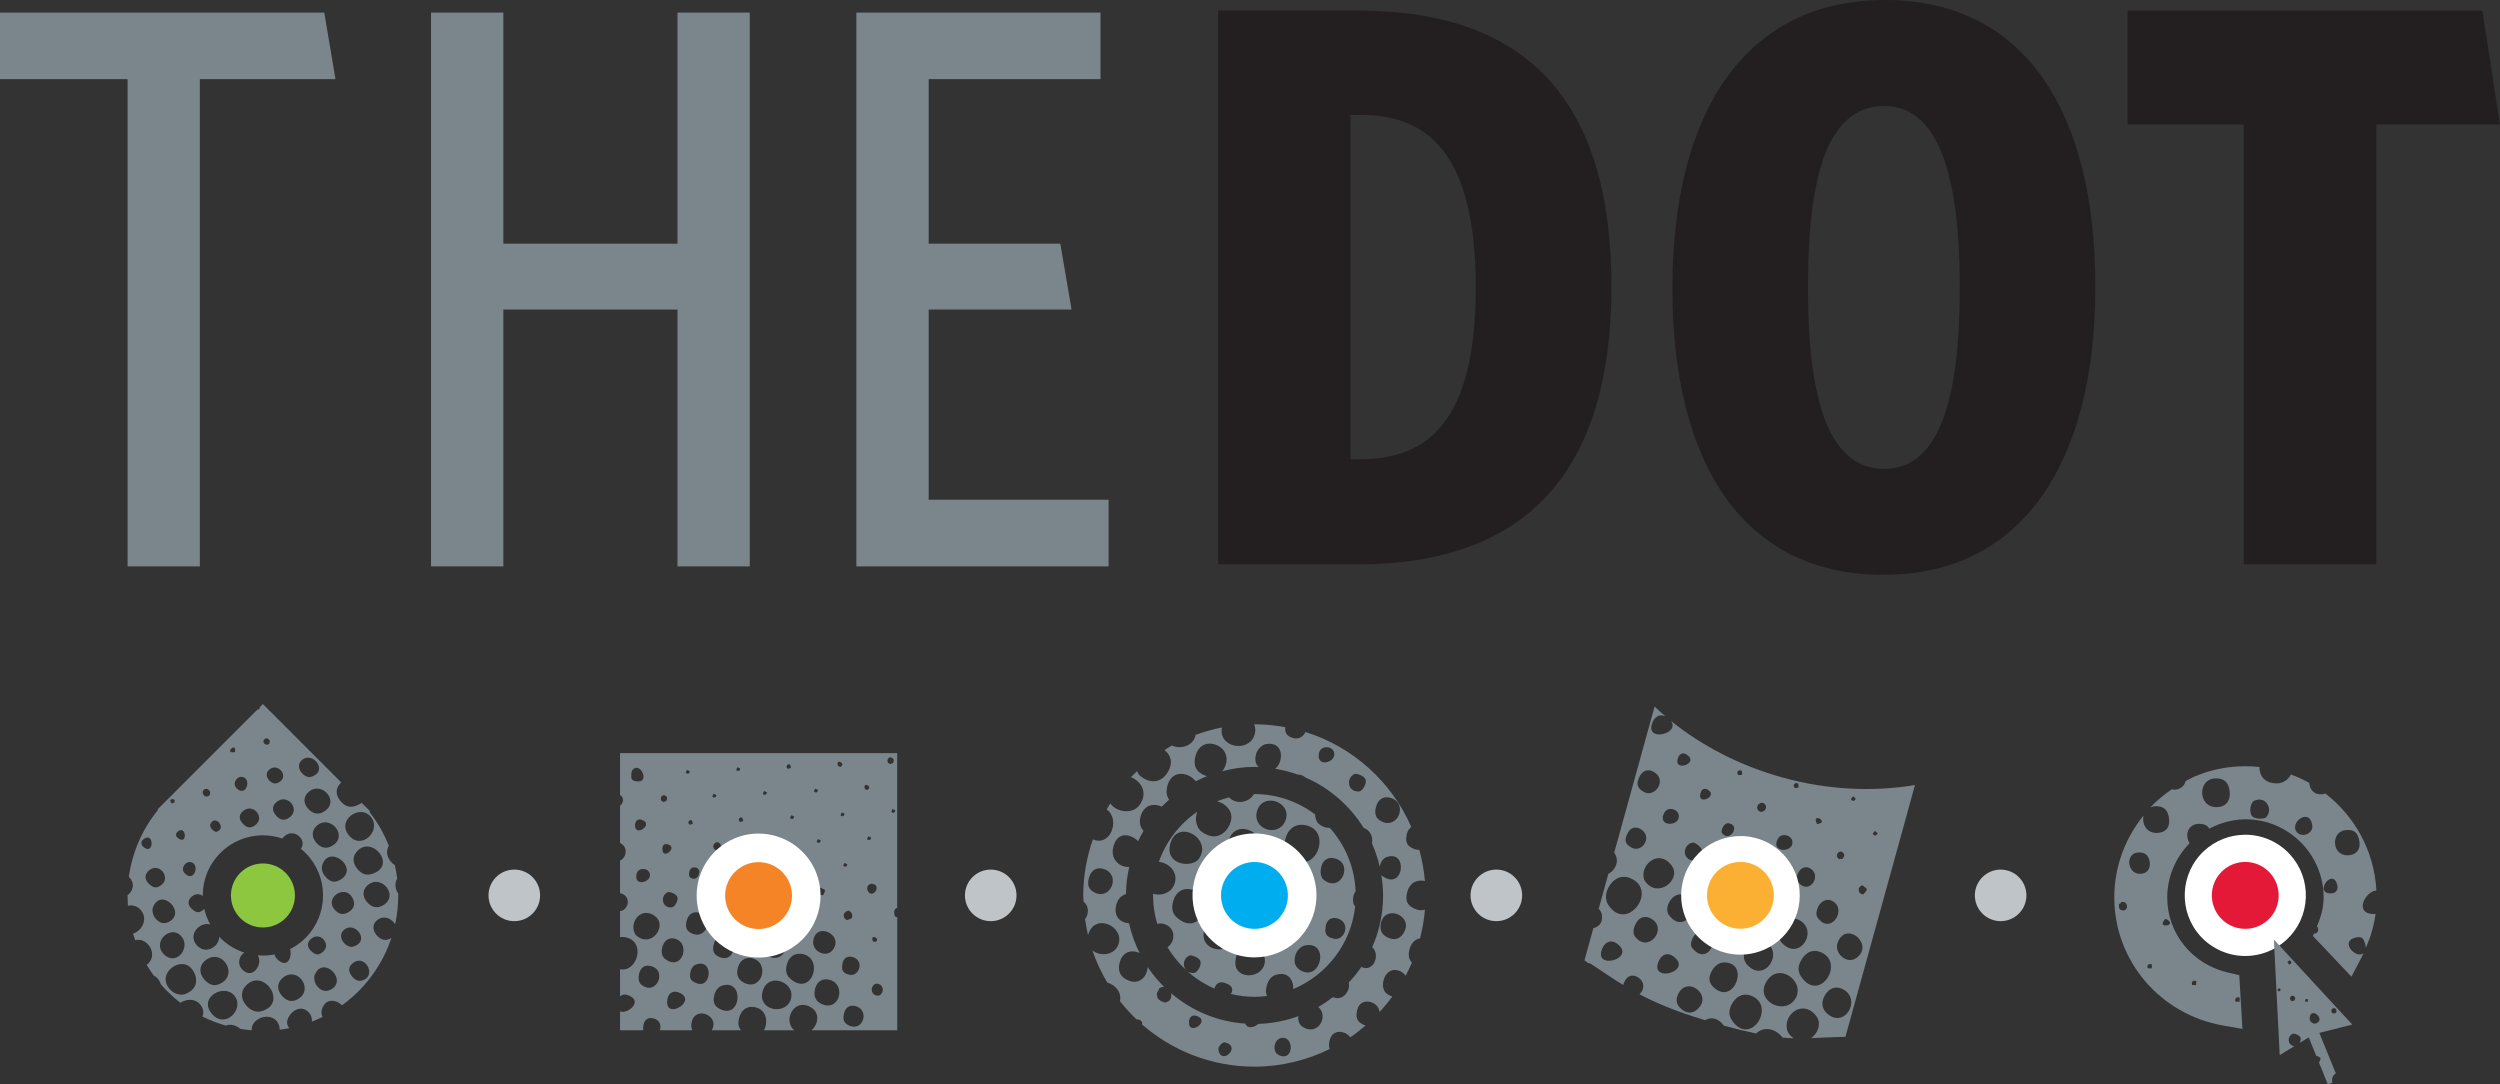 <?xml version="1.0" encoding="UTF-8"?><svg id="Layer_1" xmlns="http://www.w3.org/2000/svg" viewBox="0 0 96.206 41.732"><rect x="0" y="0" width="96.206" height="41.732" fill="#333333" stroke="none"/><defs><style>.cls-1{fill:#f58426;}.cls-2{fill-rule:evenodd;}.cls-2,.cls-3{fill:#7b868c;}.cls-4{fill:#fff;}.cls-5{fill:#00aeef;}.cls-6{fill:#e31937;}.cls-7{fill:#bec4c7;}.cls-8{fill:#fbb034;}.cls-9{fill:#8dc63f;}.cls-10{fill:#231f20;}</style></defs><polygon class="cls-3" points="7.69 3.046 7.69 21.796 4.91 21.796 4.91 3.046 0 3.046 0 .485 12.479 .485 12.91 3.046 7.69 3.046"/><polygon class="cls-3" points="26.072 21.796 26.072 11.912 19.37 11.912 19.37 21.796 16.587 21.796 16.587 .485 19.37 .485 19.37 9.378 26.072 9.378 26.072 .485 28.852 .485 28.852 21.796 26.072 21.796"/><polygon class="cls-3" points="32.955 21.796 32.955 .485 42.351 .485 42.351 3.046 35.738 3.046 35.738 9.378 40.803 9.378 41.237 11.912 35.738 11.912 35.738 19.232 42.661 19.232 42.661 21.796 32.955 21.796"/><path class="cls-10" d="M52.245,21.72h-5.37V.405h5.37c6.707,0,9.767,3.677,9.767,10.624,0,6.986-3.154,10.69-9.767,10.69m.127-17.297h-.401v13.251h.37c2.624,0,4.449-1.482,4.449-6.608s-1.825-6.643-4.418-6.643"/><path class="cls-10" d="M72.481,22.122c-5.404,0-8.123-4.291-8.123-11.028S67.129,0,72.543,0c5.37,0,8.092,4.3,8.092,11.029s-2.78,11.092-8.154,11.092m.029-18.04c-2.159,0-2.936,2.624-2.936,6.983s.807,6.979,2.936,6.979c2.101,0,2.907-2.621,2.907-6.979s-.835-6.983-2.907-6.983"/><polygon class="cls-10" points="91.447 4.789 91.447 21.718 86.348 21.718 86.348 4.789 81.873 4.789 81.873 .407 95.525 .407 96.206 4.789 91.447 4.789"/><g><path class="cls-3" d="M52.076,34.518c.013-.088,.048-.156,.091-.213-.036-.937-.404-1.79-.991-2.445-.137,.005-.282-.036-.426-.157-.084-.067-.139-.214-.143-.364-.652-.488-1.459-.782-2.333-.782-.006,0-.013,.002-.022,.002-.204,.359-.72,.397-.951,.124-.16,.043-.316,.092-.469,.152,.328,.079,.617,.364,.544,.723-.083,.409-.529,.907-1.151,.436-.103-.079-.24-.319-.195-.585,.01-.062,.025-.119,.042-.17-.678,.464-1.197,1.139-1.477,1.928,.395,.035,.779,.411,.592,.878-.136,.335-.507,.439-.811,.352,0,.02-.003,.039-.003,.061,0,.381,.057,.746,.161,1.094,.096-.025,.201-.023,.308,.02,.43,.166,.376,.689,.086,.88,.194,.324,.433,.616,.71,.87-.143-.171-.091-.474,.157-.558,.139,.002,.351,.103,.398,.217,.052,.157-.099,.434-.246,.463-.102,.006-.181-.018-.245-.06,.304,.27,.653,.494,1.03,.657,.066-.23,.231-.266,.381-.224,.332,.095,.354,.277,.253,.433,.292,.069,.597,.111,.908,.111,.164,0,.322-.014,.481-.034-.048-.104-.055-.239,0-.42,.054-.192,.178-.339,.325-.389,.486-.157,.702,.194,.688,.542,1.287-.537,2.228-1.743,2.383-3.182-.068-.064-.103-.177-.075-.363Zm-1.918-2.775c1.21,.135,.446,2.101-.544,1.205-.126-.113-.245-.375-.136-.711,.129-.407,.418-.523,.68-.494Zm-.304,2.877c.043-.27,.241-.405,.486-.314,.936,.349-.635,1.28-.486,.314Zm-1.232-1.164c.119-.36,.725-.447,.888-.02,.276,.733-1.181,.916-.888,.02Zm-.247-2.251c.227-.755,1.408-.324,1.077,.409-.28,.622-1.286,.296-1.077-.409Zm-1.104,1.182c.118-.467,.491-.579,.84-.422,.736,.332,.238,1.482-.516,1.142-.325-.145-.407-.395-.324-.72Zm.125,1.586c-.276,.614-1.413,.411-1.232-.404,.236-1.051,1.569-.342,1.232,.404Zm-2.379-1.416c.199-1.132,1.697-.296,1.111,.499-.251,.343-1.243,.246-1.111-.499Zm.283,2.762c-.111-.097-.228-.253-.177-.538,.066-.366,.292-.588,.603-.57,1.109,.061,.551,1.952-.425,1.108Zm1.032,.503c.223-1.015,1.487-.327,1.169,.375-.258,.567-1.338,.406-1.169-.375Zm2.329,1.278c-.145,.6-1.226,.6-1.114-.156,.026-.167,.045-.246,.112-.331,.237-.306,1.157-.159,1.002,.488Zm.251-.726c-.3-.135-.383-.368-.307-.674,.108-.44,.455-.542,.761-.42,.737,.294,.272,1.422-.455,1.094Zm1.161,.982c-.218-.114-.318-.319-.213-.63,.061-.178,.233-.316,.344-.341,.965-.206,.657,1.379-.131,.971Zm.749-3.862c.041-.405,.273-.505,.48-.473,.838,.134,.314,1.392-.373,.826-.075-.063-.122-.204-.107-.353Zm.496,2.628c-.295-.069-.331-.203-.311-.409,.031-.362,.257-.416,.437-.377,.565,.137,.322,.892-.126,.786Z"/><path class="cls-3" d="M53.348,38.223c-.075-.06-.147-.207-.125-.399,.039-.317,.252-.538,.526-.49,.162,.028,.274,.112,.342,.215,.086-.162,.167-.326,.243-.5-.087-.093-.142-.231-.113-.42,.046-.306,.217-.481,.426-.52,.093-.359,.156-.725,.188-1.103-.108,.039-.242,.034-.401-.037-.254-.114-.383-.292-.275-.658,.056-.194,.18-.342,.326-.388,.138-.044,.254-.044,.349-.018-.035-.413-.108-.812-.217-1.201-.08,.003-.173-.015-.277-.068-.149-.077-.257-.193-.22-.442,.025-.192,.1-.306,.191-.368-.759-1.738-2.243-3.085-4.073-3.656-.078,.165-.241,.287-.449,.237-.294-.071-.347-.222-.329-.422-.386-.072-.779-.112-1.183-.112h-.014c.055,.132,.066,.288-.002,.456-.26,.64-1.382,.429-1.24-.334-.348,.069-.687,.166-1.012,.285-.005,.032-.011,.061-.023,.093-.125,.353-.585,.465-.886,.315-.099,.055-.193,.116-.289,.176,.174,.136,.285,.338,.237,.575-.083,.41-.53,.908-1.154,.435-.046-.034-.098-.107-.14-.198-.078,.075-.157,.151-.233,.23,.382,.151,.67,.586,.341,1.062-.259,.374-.877,.308-1.136-.05-.049,.076-.094,.153-.139,.231,.532,.365,.16,1.453-.53,1.151-.236,.679-.371,1.402-.371,2.16,0,.078,.009,.154,.012,.236,.127,.104,.202,.263,.149,.484-.017,.072-.05,.135-.091,.189,.03,.211,.067,.417,.115,.62,.003-.011,.004-.021,.008-.032,.257-.858,1.43-.29,1.153,.405-.162,.41-.702,.451-.994,.212,.149,.437,.341,.851,.575,1.241,.297,.073,.57,.383,.483,.708,.194,.25,.409,.485,.64,.707,.022,0,.039-.006,.066,0,.138,.038,.167,.117,.149,.195,1.158,1.007,2.667,1.622,4.324,1.622,1.039,0,2.02-.249,2.896-.678-.025-.062-.037-.135-.023-.233,.056-.401,.313-.468,.529-.412,.13,.036,.223,.107,.282,.196,.206-.14,.403-.294,.59-.457-.038-.01-.078-.028-.12-.049-.147-.078-.257-.192-.221-.444,.057-.401,.313-.468,.529-.41,.215,.055,.327,.212,.354,.381,.172-.188,.335-.382,.487-.589-.072-.026-.149-.064-.231-.129Zm-.397-7.167c.097-.359,.359-.435,.611-.337,.611,.238,.236,1.175-.369,.903-.252-.114-.314-.298-.242-.566Zm-.8-1.278c.141,.002,.355,.103,.4,.216,.051,.158-.101,.434-.247,.464-.47,.034-.512-.557-.153-.68Zm-1.388-.817c.071-.279,.503-.273,.577-.006,.111,.396-.729,.614-.577,.006Zm-8.619,5.396c-.253-.115-.313-.296-.24-.567,.094-.356,.357-.434,.609-.336,.611,.239,.235,1.176-.369,.903Zm3.611,4.951c.014-.164,.119-.269,.287-.214,.593,.189-.335,.815-.287,.214Zm1.138,1.124c-.044-.142,.126-.309,.221-.322,.691,.131-.085,.901-.221,.322Zm2.296,.156c-.098-.054-.183-.19-.126-.399,.043-.159,.166-.231,.224-.243,.551-.114,.502,.974-.098,.642Zm3.197-3.377c-.144,.215-.307,.412-.483,.601,.082,.324-.245,.737-.606,.558-.178,.138-.37,.268-.567,.381,.393,.321,.041,1.061-.508,.816-.216-.098-.284-.251-.256-.462-.484,.176-.999,.279-1.542,.297-.161,.143-.425,.201-.501-.01-1.088-.076-2.077-.503-2.859-1.174,.04,.157-.016,.332-.242,.364-.184-.062-.309-.144-.291-.283-.061-.057,.067-.184,.082-.268,.068-.044,.13-.054,.186-.052-.235-.233-.449-.49-.636-.766-.013,.39-.366,.768-.873,.449-.136-.086-.266-.251-.223-.52,.059-.399,.329-.58,.617-.522,.067,.011,.122,.033,.174,.059-.181-.36-.32-.745-.411-1.148-.307-.017-.586-.23-.502-.659,.054-.272,.206-.414,.385-.463,.004-.359,.049-.709,.125-1.046-.361,.025-.697-.285-.629-.684,.12-.7,.658-.614,.972-.309,.063-.135,.131-.266,.208-.394-.124-.131-.184-.324-.11-.569,.134-.448,.515-.506,.811-.364,.09-.093,.186-.183,.282-.269-.074-.103-.114-.237-.09-.408,.11-.769,.809-.683,1.118-.302,.141-.071,.284-.136,.431-.196-.039-.011-.079-.024-.121-.041-.326-.148-.409-.394-.326-.718,.119-.469,.493-.581,.84-.426,.447,.203,.44,.707,.191,.995,.4-.105,.815-.166,1.243-.166,.056,0,.109,.008,.161,.008-.124-.119-.168-.296-.087-.537,.06-.178,.234-.317,.346-.343,.707-.149,.728,.662,.377,.944,.304,.049,.597,.126,.879,.227,.029,.002,.059,0,.085,.005,.085,.021,.148,.06,.199,.103,.929,.403,1.71,1.085,2.241,1.938,.273,.098,.364,.365,.323,.603,.127,.287,.226,.587,.297,.899,.033-.214,.154-.336,.247-.37,.84-.317,.692,1.234-.078,.768-.03-.018-.072-.041-.108-.083,.04,.258,.068,.519,.068,.788,0,.707-.15,1.378-.419,1.987,.321,.284,.063,.986-.418,.763Zm.747-1.642c.123-.748,1.109-.393,.957,.162-.067,.241-.301,.575-.75,.312-.138-.08-.248-.22-.207-.474Z"/></g><g><path class="cls-5" d="M48.274,36.295c-.514,0-1.007-.217-1.354-.595-.683-.746-.633-1.91,.111-2.594,.341-.312,.782-.483,1.242-.483,.514,0,1.008,.218,1.354,.597,.332,.36,.503,.829,.481,1.32-.021,.489-.231,.941-.593,1.273-.342,.312-.782,.481-1.242,.481Z"/><path class="cls-4" d="M48.274,33.172c.348,0,.695,.141,.948,.418,.483,.524,.445,1.338-.078,1.819-.247,.225-.558,.336-.869,.336-.348,0-.695-.14-.949-.417-.48-.524-.444-1.339,.078-1.818,.248-.226,.56-.338,.871-.338m0-1.099c-.598,0-1.17,.222-1.612,.626-.97,.891-1.034,2.403-.147,3.371,.451,.492,1.092,.773,1.759,.773,.596,0,1.168-.221,1.609-.623,.473-.435,.746-1.022,.774-1.657,.028-.638-.195-1.249-.628-1.718-.446-.489-1.087-.772-1.756-.772h0Z"/></g><g><path class="cls-3" d="M85.736,37.426c-1.376-.318-2.336-1.506-2.336-2.889,0-.795,.325-1.54,.863-2.089-.194-.287-.086-.769,.41-.744,.166,.01,.274,.064,.346,.185,.122-.064,.249-.124,.383-.173l.01-.004c.353-.124,.681-.184,.996-.184,1.661,0,3.011,1.349,3.011,3.009,0,.346-.081,.7-.257,1.113,.084,.087,.061,.255-.073,.278-.016,.001-.027-.004-.043-.006l-.039,.098,1.482,1.564,.386-.734c.029-.057,.049-.114,.078-.17-.282,.241-.921-.441-.327-.594,.293-.074,.324,.047,.386,.218,.024,.069,.032,.126,.03,.175,.186-.426,.315-.864,.375-1.312-.01,.001-.019,.009-.03,.009-.853,.013-.347-.902,.062-.904-.081-1.521-.832-2.863-1.967-3.737-.027,.009-.052,.021-.078,.026-.356,.05-.528-.189-.535-.432-.227-.127-.466-.233-.711-.325-.129,.267-.426,.428-.83,.296-.267-.09-.386-.333-.379-.584-.177-.018-.356-.029-.54-.029-.591,0-1.162,.101-1.689,.291l-.221,.085c-.137,.055-.263,.129-.393,.195-.049,.212-.218,.313-.394,.331-.051,.006-.092-.008-.137-.014-.299,.206-.579,.434-.827,.697,.073-.032,.155-.052,.258-.046,.26,.014,.404,.131,.456,.42,.077,.435-.166,.607-.467,.609-.408,.003-.583-.376-.503-.675-.701,.865-1.129,1.959-1.129,3.157,0,2.434,1.763,4.506,4.192,4.929l.739,.128-.121-2.067-.433-.101Zm4.505-5.478c.358-.05,.475,.104,.537,.344,.105,.421-.128,.584-.348,.616-.701,.095-.755-.884-.189-.96Zm-.303,2.084c.053,.179-.014,.331-.215,.346-.705,.044,.017-1.002,.215-.346Zm-.955-2.266c.042,.324-.416,.494-.604,.244-.282-.373,.514-.949,.604-.244Zm-2.247-.946c.482-.231,.773,.378,.443,.653-.149,.056-.416,.038-.515-.065-.118-.143-.072-.499,.072-.588Zm-1.424-.866c.317,.016,.456,.186,.491,.501,.046,.417-.2,.607-.506,.607-.745,0-.736-1.146,.014-1.108Zm-3.581,5.083c-.159,.005-.21-.085-.186-.246,.035-.015,.071-.03,.082-.076,.263-.059,.297,.29,.104,.321Zm.744-1.427c-.656,.158-.758-.934-.038-.793,.076,.015,.197,.052,.265,.251,.082,.247-.006,.49-.227,.542Zm.327,3.659c-.049-.002-.104-.004-.155-.007-.026-.139,.032-.19,.165-.15-.001,.052-.005,.105-.01,.157Zm.534-1.912c.558,.267-.432,.414,0,0h0Zm1.175,2.556c-.051-.005-.104-.009-.158-.012-.023-.136,.032-.185,.168-.149-.004,.052-.005,.105-.01,.161Zm1.674,.637c-.055-.003-.109-.006-.164-.006-.02-.139,.036-.19,.171-.154-.003,.054-.007,.105-.007,.159Z"/><g><path class="cls-6" d="M86.403,36.266c-.506,0-.992-.214-1.334-.587-.674-.737-.623-1.885,.11-2.558,.336-.308,.77-.477,1.223-.477,.507,0,.993,.215,1.334,.589,.326,.355,.495,.818,.475,1.302-.021,.483-.229,.929-.585,1.256-.336,.307-.771,.475-1.223,.475Z"/><path class="cls-4" d="M86.402,33.169c.348,0,.695,.141,.948,.418,.481,.525,.445,1.34-.078,1.819-.248,.226-.559,.338-.869,.338-.348,0-.695-.14-.949-.418-.478-.524-.444-1.339,.08-1.819,.247-.226,.559-.338,.869-.338m0-1.046h0c-.584,0-1.143,.217-1.575,.612-.946,.869-1.011,2.346-.147,3.295,.444,.483,1.07,.759,1.722,.759,.583,0,1.142-.217,1.574-.611,.461-.422,.729-.996,.756-1.62,.027-.623-.19-1.219-.611-1.679-.438-.48-1.065-.757-1.719-.757h0Z"/></g><path class="cls-3" d="M87.73,40.601l.563-.343c-.274-.03-.289-.399-.047-.484,.099,.002,.252,.073,.285,.157,.019,.058,0,.138-.039,.204l.353-.214,.289,.707c.063,.017,.127,.044,.167,.088,0,.059-.027,.121-.062,.17l.342,.845,.179-.075c-.019-.047-.024-.11-.004-.185,.025-.092,.089-.142,.133-.163l-.636-1.56,1.268-.321-1.51-1.635-1.507-1.636,.113,2.223,.112,2.223Zm1.991-1.753c.021-.011,.045-.022,.051-.049,.166-.039,.188,.183,.065,.204-.1,.004-.133-.054-.116-.155Zm-.585,.531c-.12,.05-.276-.059-.255-.223,.055-.429,.631,.074,.255,.223Zm-.321-.929c-.003,.035-.003,.066-.006,.101-.033-.003-.067-.006-.1-.006-.015-.086,.021-.119,.106-.095Zm-.521,.057c-.024,.002-.048,.002-.066,.025-.167-.024-.107-.239,.014-.212,.095,.033,.103,.098,.052,.187Zm-.258-1.498c.021-.012,.045-.022,.053-.049,.121,0,.113,.159-.009,.15,0-.05-.066-.036-.045-.101Zm-.279,1.037c0,.034-.004,.065-.005,.099-.034,0-.067-.005-.099-.006-.014-.087,.02-.118,.104-.093Z"/></g><g><path class="cls-3" d="M73.69,30.21c-1.597,.267-3.34,.195-5.09-.288-1.645-.455-3.1-1.216-4.293-2.175,.365,.509-1.069,.837-.703,.026,.103-.229,.301-.304,.499-.198-.148-.125-.293-.253-.431-.383l-1.552,5.62c.129,.184,.154,.433-.039,.665-.057,.068-.12,.116-.187,.149l-.372,1.348c.069,.066,.119,.157,.129,.275,.024,.272-.135,.42-.335,.47l-.334,1.212-.007,.028c.016,.009,.032,.018,.047,.028,.026,.019,.045,.04,.066,.062l.12,.033c.457,.306,.853,.576,1.259,.823,.007-.022,.01-.043,.019-.066,.129-.341,.362-.331,.52-.244,.321,.175,.269,.501,.087,.666,.655,.348,1.415,.663,2.525,.999,.145-.085,.307-.097,.46-.022,.119,.059,.199,.139,.255,.229,.486,.134,.893,.231,1.246,.305,.321-.313,.791-.158,1.016,.156,.149,.015,.294,.025,.433,.028-.073-.048-.142-.113-.205-.204-.052-.07-.112-.31-.025-.518,.189-.45,.743-.619,1.102-.126,.205,.282,.06,.658-.205,.843,.38-.016,.789-.042,1.323-.054l1.018-3.687,1.371-4.959-.011-.01c.006-.006,.011-.013,.017-.018l.28-1.013Zm-9.082,1.203c.001,.414-.866,.399-.557-.146,.142-.25,.557-.129,.557,.146Zm.299-2.376c.52,.34-.539,.696-.334,.13,.055-.156,.185-.228,.334-.13Zm-1.845,.912c.147-.352,.4-.347,.57-.25,.545,.301,.066,1.019-.373,.777-.279-.158-.28-.325-.196-.527Zm-.273,2.671c-.265-.146-.265-.283-.192-.477,.132-.341,.364-.333,.523-.246,.511,.279,.075,.944-.33,.723Zm-1.123,3.863c.113-.251,.34-.329,.552-.177,.81,.588-.955,1.063-.552,.177Zm.215-1.676c-.092-.143-.138-.427,.055-.723,.236-.359,.545-.394,.789-.296,1.131,.451-.13,2.144-.844,1.019Zm1.026,1.215c-.057-.081-.064-.23-.008-.37,.144-.379,.398-.414,.588-.326,.771,.349-.068,1.425-.58,.695Zm.399-2.113c-.074-.104-.086-.302-.019-.469,.176-.438,.714-.605,1.051-.122,.376,.539-.548,1.283-1.032,.592Zm8.403,.507c-.225,.001-.252-.305-.03-.345,.051,.047,.105,.09,.162,.134,.007,.067-.073,.139-.132,.211Zm.441-2.44c.038,.029,.073,.059,.109,.089-.058,.111-.121,.115-.196,.017,.029-.033,.059-.07,.087-.106Zm-.708,4.886c-.374,.271-.886-.192-.722-.598,.341-.855,1.42,.095,.722,.598Zm-.551-3.806c-.033-.008-.065-.016-.097,.011-.218-.096-.058-.361,.095-.282,.115,.079,.103,.172,.002,.271Zm.418-2.413c.037,.03,.073,.059,.108,.09-.057,.109-.12,.116-.194,.019,.028-.037,.058-.072,.086-.109Zm-.839,4.01c.677,.289-.029,1.394-.535,.642-.045-.068-.047-.195-.002-.319,.092-.267,.33-.41,.537-.323Zm-.545-2.942c-.253-.485,.525-.064,0,0h0Zm-.312,1.685c.543,.237,.043,1.061-.392,.581-.046-.051-.111-.141-.053-.315,.071-.22,.263-.344,.446-.266Zm-1.098,2.303c.2-.409,.525-.419,.767-.268,.681,.421-.022,1.542-.686,.88-.136-.136-.21-.348-.081-.612Zm.7-5.529c-.046,.053,.045,.095-.037,.152-.034-.007-.067-.016-.097,.009-.138-.103,.005-.275,.134-.16Zm-.794,2.101c.141-.249,.556-.129,.558,.146,.002,.412-.866,.397-.558-.146Zm-.643,2.136c.176-.347,.436-.341,.65-.184,.486,.356-.049,1.136-.55,.719-.176-.146-.215-.305-.099-.535Zm-.616,2.159c.163-.365,.47-.472,.735-.341,.799,.396,.016,1.639-.659,.904-.109-.121-.188-.317-.076-.563Zm.713-5.655c.204,.137,.007,.402-.168,.313-.205-.137-.011-.399,.168-.313Zm-.912,2.189c.16-.34,.414-.338,.63-.159,.399,.331-.067,1.03-.533,.643-.165-.136-.199-.27-.097-.484Zm-.605-.958c-.087-.06-.163-.109-.056-.318,.056-.108,.138-.152,.208-.144,.464,.061,.11,.642-.153,.462Zm.685-2.464c-.044,.054,.044,.094-.035,.152-.033-.008-.068-.016-.099,.008-.133-.103,.007-.273,.135-.16Zm-1.545,3.06c.007,.165-.211,.392-.362,.381-.46-.092-.344-.674,.035-.697,.134,.041,.312,.195,.327,.316Zm.226-2.346c.422,.253-.437,.634-.282,.126,.02-.069,.091-.24,.282-.126Zm-1.521,4.395c.121-.293,.387-.449,.639-.331,.728,.347-.029,1.568-.624,.75-.057-.079-.089-.24-.015-.419Zm-.366,2.186c.114-.251,.34-.33,.553-.175,.808,.586-.953,1.062-.553,.175Zm1.765-3.106c.188-.318,.463-.324,.677-.161,.526,.392-.085,1.195-.595,.772-.215-.177-.223-.369-.081-.611Zm-.138,1.966c.895-.082,.339,1.375-.279,.719-.055-.057-.178-.142-.065-.414,.088-.208,.242-.294,.344-.304Zm-.009,2.844c-.127,.216-.444,.473-.807,.101-.111-.115-.182-.278-.073-.512,.32-.69,1.173-.085,.88,.412Zm.97-3.405c.161-.372,.427-.366,.62-.253,.568,.33,.043,1.267-.526,.741-.121-.115-.195-.253-.094-.488Zm-.436,2.761c-.214-.177-.292-.382-.09-.709,.105-.169,.264-.279,.417-.286,1.038-.045,.447,1.638-.327,.995Zm.657,1.225c-.08-.121-.153-.305-.028-.566,.159-.334,.435-.487,.732-.388,1.055,.355,.012,2.03-.705,.954Zm2.402-.766c-.441,.573-1.54,.002-1.056-.743,.494-.766,1.561,.084,1.056,.743Zm.261-.914c-.081-.124-.153-.306-.027-.566,.161-.336,.435-.491,.73-.391,1.055,.356,.012,2.03-.703,.957Zm.97,1.392c-.134-.135-.211-.346-.083-.609,.202-.408,.525-.419,.768-.269,.681,.421-.023,1.542-.685,.878Z"/><g><path class="cls-8" d="M66.977,36.239c-.538,0-1.043-.239-1.384-.656-.621-.761-.507-1.886,.254-2.509,.317-.261,.718-.403,1.128-.403,.539,0,1.043,.238,1.383,.654,.301,.367,.441,.831,.395,1.306-.048,.475-.276,.902-.646,1.205-.319,.26-.72,.403-1.13,.403Z"/><path class="cls-4" d="M66.975,33.168c.373,0,.743,.161,.997,.472,.451,.55,.367,1.362-.181,1.81-.24,.196-.528,.291-.815,.291-.374,0-.744-.162-.998-.473-.449-.55-.366-1.359,.184-1.809,.239-.195,.526-.29,.813-.29m0-.996h0c-.525,0-1.037,.183-1.443,.515-.974,.798-1.119,2.238-.325,3.21,.436,.533,1.081,.839,1.77,.839,.524,0,1.037-.183,1.444-.515,.472-.386,.765-.932,.826-1.538,.061-.608-.118-1.203-.505-1.675-.435-.531-1.079-.836-1.767-.836h0Z"/></g></g><path class="cls-7" d="M20.784,34.457c0,.548-.442,.991-.992,.991s-.993-.444-.993-.991,.443-.993,.993-.993,.992,.444,.992,.993Z"/><path class="cls-7" d="M39.118,34.457c0,.548-.443,.991-.992,.991s-.993-.444-.993-.991,.445-.993,.993-.993,.992,.444,.992,.993Z"/><path class="cls-7" d="M58.576,34.457c0,.548-.444,.991-.993,.991s-.993-.444-.993-.991,.445-.993,.993-.993,.993,.444,.993,.993Z"/><path class="cls-7" d="M77.981,34.457c0,.548-.445,.991-.992,.991s-.992-.444-.992-.991,.444-.993,.992-.993,.992,.444,.992,.993Z"/><g><path class="cls-2" d="M34.409,35.116c0-.051,.014-.155,.117-.176v-5.957h-10.666v1.607c.179,.127,.129,.297,0,.421v1.43c.327,.147,.25,.562,0,.68v1.252h.01c.452,.105,.317,.661-.01,.688v1.002c.043-.006,.086-.009,.131-.006,.912,.095,.545,1.39-.131,1.239v1.044c.076-.066,.181-.091,.301-.047,.625,.227-.011,.752-.301,.626v.729h.895c-.007-.038-.007-.081-.003-.131,.028-.319,.226-.367,.377-.331,.272,.061,.328,.285,.263,.462h1.256c-.039-.067-.059-.154-.039-.273,.103-.655,.965-.349,.836,.137-.011,.045-.03,.091-.055,.136h1.127c-.072-.086-.124-.208-.091-.4,.055-.318,.25-.514,.52-.501,.549,.028,.636,.569,.451,.901h1.183c-.019-.012-.036-.021-.053-.035-.061-.047-.168-.234-.144-.429,.052-.423,.477-.697,.895-.369,.271,.212,.195,.63-.047,.833h3.297v-4.348c-.064-.001-.12-.047-.117-.183Zm-9.405-1.503c.098,.344-.633,.539-.505,.01,.059-.244,.439-.242,.505-.01Zm-.565-1.879c.012-.144,.101-.236,.249-.187,.519,.16-.287,.714-.249,.187Zm-.146-1.923c.004-.084,.018-.146,.046-.179,.287-.357,.7,.502,.171,.438-.23-.025-.218-.12-.217-.259Zm.38,8.077c-.067-.053-.109-.178-.097-.31,.035-.351,.236-.439,.416-.411,.732,.108,.284,1.213-.319,.721Zm-.167-1.871c-.087-.069-.147-.232-.129-.387,.044-.41,.457-.679,.853-.354,.445,.363-.155,1.207-.724,.741Zm9.169,.237c-.044-.023-.113-.034-.102-.078-.059-.255,.347-.038,.102,.078Zm-.889-.925c-.064,.036-.13,.062-.199,.079-.213-.11-.116-.37,.092-.36,.104,.067,.139,.161,.107,.281Zm-.339-2.012c.016-.036,.032-.075,.049-.11,.038,.016,.074,.032,.113,.049-.022,.104-.075,.124-.162,.061Zm-.707,.92c.025,.052-.023,.132-.058,.205-.188,.055-.285-.193-.107-.28,.055,.025,.11,.049,.165,.076Zm-.316-1.838c.017-.037,.034-.074,.049-.111,.038,.017,.075,.034,.111,.05-.022,.105-.074,.125-.16,.062Zm-.055-2.05c.036,.016,.075,.031,.111,.049-.022,.106-.075,.124-.16,.062,.017-.038,.033-.074,.049-.111Zm.672,6.213c-.249,.317-.789,.048-.748-.333,.084-.798,1.217-.256,.748,.333Zm-1.636-.958c-.056-.048-.087-.151-.08-.268,.016-.245,.179-.422,.376-.4,.636,.084,.307,1.181-.297,.668Zm.269-2.107c-.032,.001-.061,.002-.081,.031-.204-.029-.133-.289,.016-.26,.114,.039,.125,.119,.065,.229Zm-.112-2.078c-.021,.106-.073,.127-.16,.064,.016-.039,.032-.076,.05-.113,.037,.017,.075,.035,.11,.05Zm-.148-1.993c-.025,.055,.059,.07,.007,.136-.032,.002-.062,.002-.079,.032-.139-.055-.061-.233,.073-.168Zm-.924,5.241c-.051-.032-.127-.09-.121-.252,.007-.201,.14-.349,.312-.328,.513,.069,.287,.88-.191,.58Zm.052-2.071c-.327-.346,.426-.178,0,0h0Zm-.141-2.155l.112,.049c-.022,.106-.074,.125-.161,.063,.016-.036,.035-.075,.049-.111Zm-.093,5.842c.072-.391,.339-.478,.58-.408,.671,.19,.348,1.301-.367,.902-.144-.082-.258-.241-.212-.493Zm-.717-.482c-.184-.083-.255-.206-.213-.427,.065-.334,.286-.391,.503-.311,.493,.183,.23,.967-.29,.738Zm.323-2.385c.099,.346-.633,.539-.502,.01,.059-.244,.436-.24,.502-.01Zm-.338-1.944c-.023,.057,.062,.07,.007,.136-.031,0-.061,.003-.08,.031-.139-.056-.061-.232,.073-.167Zm-.2-1.95c.038,.017,.075,.035,.112,.051-.021,.104-.074,.126-.161,.061,.017-.037,.033-.075,.049-.112Zm-.816,3.195c-.201-.066-.103-.334,.069-.302,.202,.067,.101,.334-.069,.302Zm-.103-2.172c.039,.017,.075,.033,.113,.05-.021,.105-.075,.126-.161,.063,.018-.039,.033-.076,.048-.113Zm-.811,3.264c-.085-.029-.16-.054-.121-.253,.02-.104,.081-.161,.142-.171,.402-.059,.244,.512-.02,.424Zm-.01-2.232c-.023,.055,.059,.068,.006,.136-.029,.002-.061,.004-.08,.031-.137-.056-.061-.231,.074-.167Zm-.57,2.938c.046,.137-.084,.38-.212,.405-.409,.033-.45-.484-.137-.593,.123,0,.309,.089,.349,.187Zm-.575-1.85c0-.064,.017-.225,.208-.173,.413,.112-.218,.637-.208,.173Zm.08-2.06c.114,.041,.125,.121,.065,.229-.032,.002-.062,.003-.081,.03-.205-.028-.131-.288,.016-.26Zm-.103,5.939c.03-.276,.218-.47,.455-.431,.697,.117,.351,1.324-.344,.778-.067-.052-.13-.179-.111-.347Zm.213,1.923c.034-.239,.207-.359,.423-.28,.82,.3-.549,1.121-.423,.28Zm.755-8.84c.038,.016,.074,.034,.112,.05-.023,.105-.074,.125-.162,.062,.016-.038,.033-.074,.05-.111Zm-.013,5.809c.081-.311,.311-.38,.529-.297,.535,.205,.214,1.025-.317,.788-.221-.094-.274-.254-.212-.491Zm.288,2.355c-.058-.035-.186-.078-.152-.332,.022-.195,.133-.306,.215-.337,.729-.283,.613,1.072-.063,.669Zm.672-3.325c.057-.322,.269-.38,.491-.282,.415,.185,.188,.883-.294,.668-.17-.074-.232-.177-.197-.386Zm.065,1.957c.048-.349,.272-.411,.459-.36,.555,.14,.338,1.05-.264,.747-.13-.068-.224-.166-.195-.387Zm.292,2.422c-.222-.099-.335-.252-.246-.573,.049-.168,.155-.297,.285-.338,.859-.286,.764,1.267-.039,.912Zm.834-1.059c-.12-.075-.233-.222-.198-.455,.051-.347,.282-.507,.537-.461,.765,.142,.405,1.371-.34,.915Zm1.843,.715c-.234,.586-1.289,.37-1.064-.371,.231-.762,1.333-.302,1.064,.371Zm.003-.83c-.098-.084-.2-.221-.159-.468,.056-.319,.25-.514,.521-.5,.973,.045,.496,1.702-.361,.968Zm1.146,.937c-.146-.079-.258-.24-.213-.49,.071-.393,.339-.48,.58-.41,.672,.192,.348,1.301-.366,.9Zm.671-9.173c-.061-.256,.349-.041,.099,.076-.042-.023-.112-.035-.099-.076Zm.155,1.829c.035,.016,.073,.032,.11,.049-.021,.104-.075,.127-.16,.061,.015-.035,.031-.072,.05-.11Zm.017,5.891c.028-.318,.224-.365,.379-.331,.496,.112,.289,.774-.103,.686-.257-.061-.292-.175-.276-.355Zm.273,2.314c-.183-.081-.255-.204-.211-.426,.063-.334,.286-.39,.503-.309,.49,.183,.228,.965-.292,.735Zm.591-9.144c-.059-.257,.347-.041,.097,.076-.041-.022-.111-.033-.097-.076Zm.139,1.857c.04,.017,.077,.033,.113,.049-.021,.106-.073,.126-.161,.062,.016-.037,.035-.075,.048-.112Zm-.038,2.042c-.025-.163,.115-.224,.194-.212,.415,.062-.049,.669-.194,.212Zm.45,4.089c-.305,.033-.372-.346-.131-.457,.307-.033,.375,.346,.131,.457Zm.467-9.166c.116,.041,.129,.12,.065,.229-.028,.001-.059,.003-.078,.03-.207-.027-.135-.289,.013-.259Zm.004,2.095c.017-.036,.033-.073,.05-.11,.037,.016,.075,.032,.111,.05-.022,.104-.074,.125-.16,.061Z"/><g><path class="cls-1" d="M29.191,36.299c-.491,0-.952-.191-1.299-.538-.714-.717-.714-1.88,0-2.595,.347-.347,.808-.538,1.299-.538s.952,.19,1.299,.538c.346,.346,.537,.807,.537,1.297s-.19,.951-.537,1.298c-.348,.348-.81,.538-1.3,.538Z"/><path class="cls-4" d="M29.191,33.177c.329,0,.659,.126,.911,.378,.502,.502,.502,1.316,0,1.818-.252,.252-.582,.378-.911,.378s-.659-.126-.91-.378c-.501-.502-.501-1.317,0-1.818,.251-.252,.581-.378,.91-.378m0-1.099c-.637,0-1.236,.249-1.687,.7-.928,.929-.929,2.441,0,3.371,.451,.451,1.05,.7,1.688,.7s1.236-.248,1.687-.698c.93-.931,.93-2.444,0-3.373-.452-.451-1.052-.699-1.688-.699h0Z"/></g></g><path class="cls-3" d="M9.918,27.314l-.008-.012-3.849,3.849,.018,.02c-.621,.76-.994,1.656-1.121,2.579,.027,.021,.055,.049,.076,.081,.157,.225,.059,.49-.125,.618,0,.136,.005,.27,.014,.403,.192-.037,.398,.019,.537,.223,.223,.33-.016,.755-.339,.854,.024,.084,.052,.169,.079,.251,.506-.125,.921,.599,.445,.951,.083,.141,.175,.278,.273,.411,.116,.058,.217,.167,.273,.339l.002,.003c.076,.088,.156,.174,.241,.258,.162,.162,.33,.312,.509,.447,.273-.183,.712-.173,.863,.247,.03,.083,.021,.184-.016,.283,.292,.147,.593,.262,.902,.348,.197-.074,.404-.006,.556,.126,.144,.025,.291,.044,.438,.055-.036-.462,.724-.744,1.004-.295,.053,.085,.074,.18,.07,.273,.124-.016,.249-.035,.372-.06-.035-.039-.055-.078-.072-.127-.104-.315,.438-.896,.824-.478,.094,.101,.128,.229,.118,.354,.139-.053,.277-.113,.411-.181-.042-.094-.053-.19-.031-.274,.132-.461,.544-.402,.78-.175,.224-.162,.437-.343,.638-.543,.595-.596,1.014-1.3,1.263-2.048-.043,.025-.095,.048-.155,.068-.079,.024-.218,.007-.344-.101-.205-.178-.26-.436-.098-.607,.257-.268,.601-.121,.74,.114,.084-.389,.123-.781,.119-1.177-.127-.191-.141-.414-.04-.582-.022-.175-.052-.348-.093-.519-.058-.036-.115-.085-.166-.148-.165-.207-.159-.422-.064-.594-.181-.462-.432-.904-.75-1.308l.026-.025-.321-.321c-.069,.055-.163,.099-.283,.134-.121,.032-.288,.041-.466-.131-.229-.22-.278-.485-.119-.697,.026-.035,.053-.065,.081-.091l-3.014-3.014-.121,.12c.012,.042-.014,.075-.08,.099Zm-4.153,6.729c-.247-.213-.173-.416-.051-.53,.392-.36,.847,.222,.531,.513-.201,.183-.338,.139-.479,.017Zm1.603-.86c.335,.109,.09,.809-.268,.413-.166-.182,.045-.487,.268-.413Zm3.583-1.008c.367-.324,.883,.148,.627,.487,.061,.048,.12,.103,.177,.161,.903,.903,.903,2.369,0,3.272-.178,.179-.379,.322-.593,.429,.09,.285-.088,.763-.47,.41-.07-.063-.112-.134-.124-.205-.214,.043-.433,.054-.649,.035,.226,.335-.229,1.018-.642,.49-.143-.182-.069-.474,.124-.595-.336-.109-.653-.297-.919-.564-.016-.015-.029-.03-.044-.046-.007,.399-.547,.712-.877,.311-.341-.412,.136-.897,.529-.786-.105-.19-.18-.391-.228-.596l-.004,.004c-.189,.175-.301,.139-.44,.027-.242-.196-.172-.383-.058-.489,.157-.148,.326-.13,.443-.042-.005-.598,.22-1.198,.678-1.654,.646-.648,1.578-.831,2.387-.554,.021-.034,.049-.066,.081-.094Zm2.163,1.669c-.203,.126-.39,.133-.599-.117-.11-.131-.156-.289-.119-.417,.241-.853,1.448,.079,.718,.535Zm-3.325-2.067c-.153,.095-.27,.088-.419-.055-.23-.221-.161-.426,.042-.552,.377-.235,.818,.333,.377,.607Zm-3.276,3.691c-.184,.103-.376,.075-.548-.148-.098-.126-.115-.316-.078-.406,.311-.784,1.291,.189,.626,.554Zm-.186,1.276c-.509-.473,.219-1.156,.625-.741,.429,.436-.152,1.181-.625,.741Zm.772,1.518c-.104,.035-.34,.017-.509-.14-.639-.596,.301-1.334,.746-.885,.251,.253,.393,.806-.237,1.026Zm1.442-.444c-.259,.161-.474,.103-.666-.11-.274-.306-.177-.626,.098-.799,.588-.365,1.168,.536,.568,.909Zm-.351,1.237c-.636-.667,.5-1.277,.87-.684,.306,.49-.377,1.199-.87,.684Zm1.845-.134c-.139,.034-.382-.005-.57-.24-.229-.287-.174-.548-.028-.72,.669-.795,1.706,.682,.598,.96Zm1.918-2.776c.363-.338,.787,.193,.498,.461-.189,.177-.3,.139-.439,.028-.241-.196-.173-.384-.059-.49Zm-.466,2.291c-.238,.149-.443,.096-.624-.101-.26-.288-.168-.582,.064-.742,.558-.384,1.137,.484,.56,.843Zm2.116-1.391c.48-.337,.925,.562,.293,.696-.09,.019-.228-.013-.35-.167-.196-.246-.095-.42,.057-.528Zm-.866,1.033c-.185,.101-.377,.075-.549-.149-.095-.126-.114-.316-.079-.408,.311-.781,1.293,.191,.628,.557Zm.835-1.644c-.07,.02-.172-.013-.263-.082-.188-.148-.242-.38-.115-.524,.416-.471,1.124,.401,.378,.606Zm1.096-1.56c-.126,.056-.306,.067-.476-.089-.254-.232-.258-.509-.079-.687,.536-.543,1.334,.427,.555,.777Zm-1.314,.257c-.12,.059-.273,.072-.433-.08-.473-.443,.248-.973,.571-.602,.139,.162,.264,.487-.137,.681Zm.93-1.493c-.12,.034-.289,.042-.467-.129-.228-.22-.278-.486-.119-.697,.571-.762,1.651,.535,.586,.826Zm.024-2.155c.345,.512-.412,1.249-.887,.658-.49-.608,.488-1.247,.887-.658Zm-1.595,1.1c-.127,.058-.306,.068-.478-.088-.252-.233-.255-.509-.077-.688,.536-.543,1.334,.425,.555,.776Zm-.829-2.115c.527-.439,1.248,.433,.531,.792-.146,.074-.337,.078-.517-.097-.278-.273-.2-.538-.014-.695Zm-.772,1.009c-.166,.104-.305,.093-.461-.063-.234-.237-.159-.447,.025-.577,.419-.298,.909,.344,.436,.64Zm.84-1.578c-.068,.02-.172-.012-.262-.08-.189-.148-.243-.381-.115-.526,.415-.47,1.122,.401,.377,.606Zm-1.261,.227c-.054,.023-.144,.054-.271-.041-.158-.118-.207-.305-.095-.432,.337-.38,.872,.25,.366,.473Zm-2.261,1.831c-.072,.054-.131,.101-.272-.042-.072-.072-.085-.153-.059-.207,.172-.358,.549,.084,.332,.249Zm.928-2.053c.336,.11,.09,.809-.269,.413-.164-.182,.046-.485,.269-.413Zm-2.491,2.361c-.053-.036-.172-.139-.026-.265,.318-.274,.395,.528,.026,.265Zm3.524-3.743c-.015,.025-.032,.05-.019,.083-.135,.151-.307-.052-.203-.155,.096-.07,.169-.037,.222,.073Zm-2.343,2.094c-.165,.128-.327-.101-.209-.221,.166-.127,.329,.102,.209,.221Zm-2.512,1.989c-.113-.087-.137-.211-.017-.306,.416-.33,.42,.626,.017,.306Zm3.504-3.66c-.46,.075,.09-.443,0,0h0Zm-2.426,1.794c.032,.049,.089-.012,.113,.07-.014,.023-.03,.049-.018,.081-.121,.082-.221-.079-.095-.15Z"/><path class="cls-9" d="M9.247,33.589c.481-.482,1.262-.482,1.743,0,.48,.481,.48,1.261,0,1.742-.481,.481-1.262,.481-1.743,0-.48-.48-.48-1.261,0-1.742Z"/></svg>